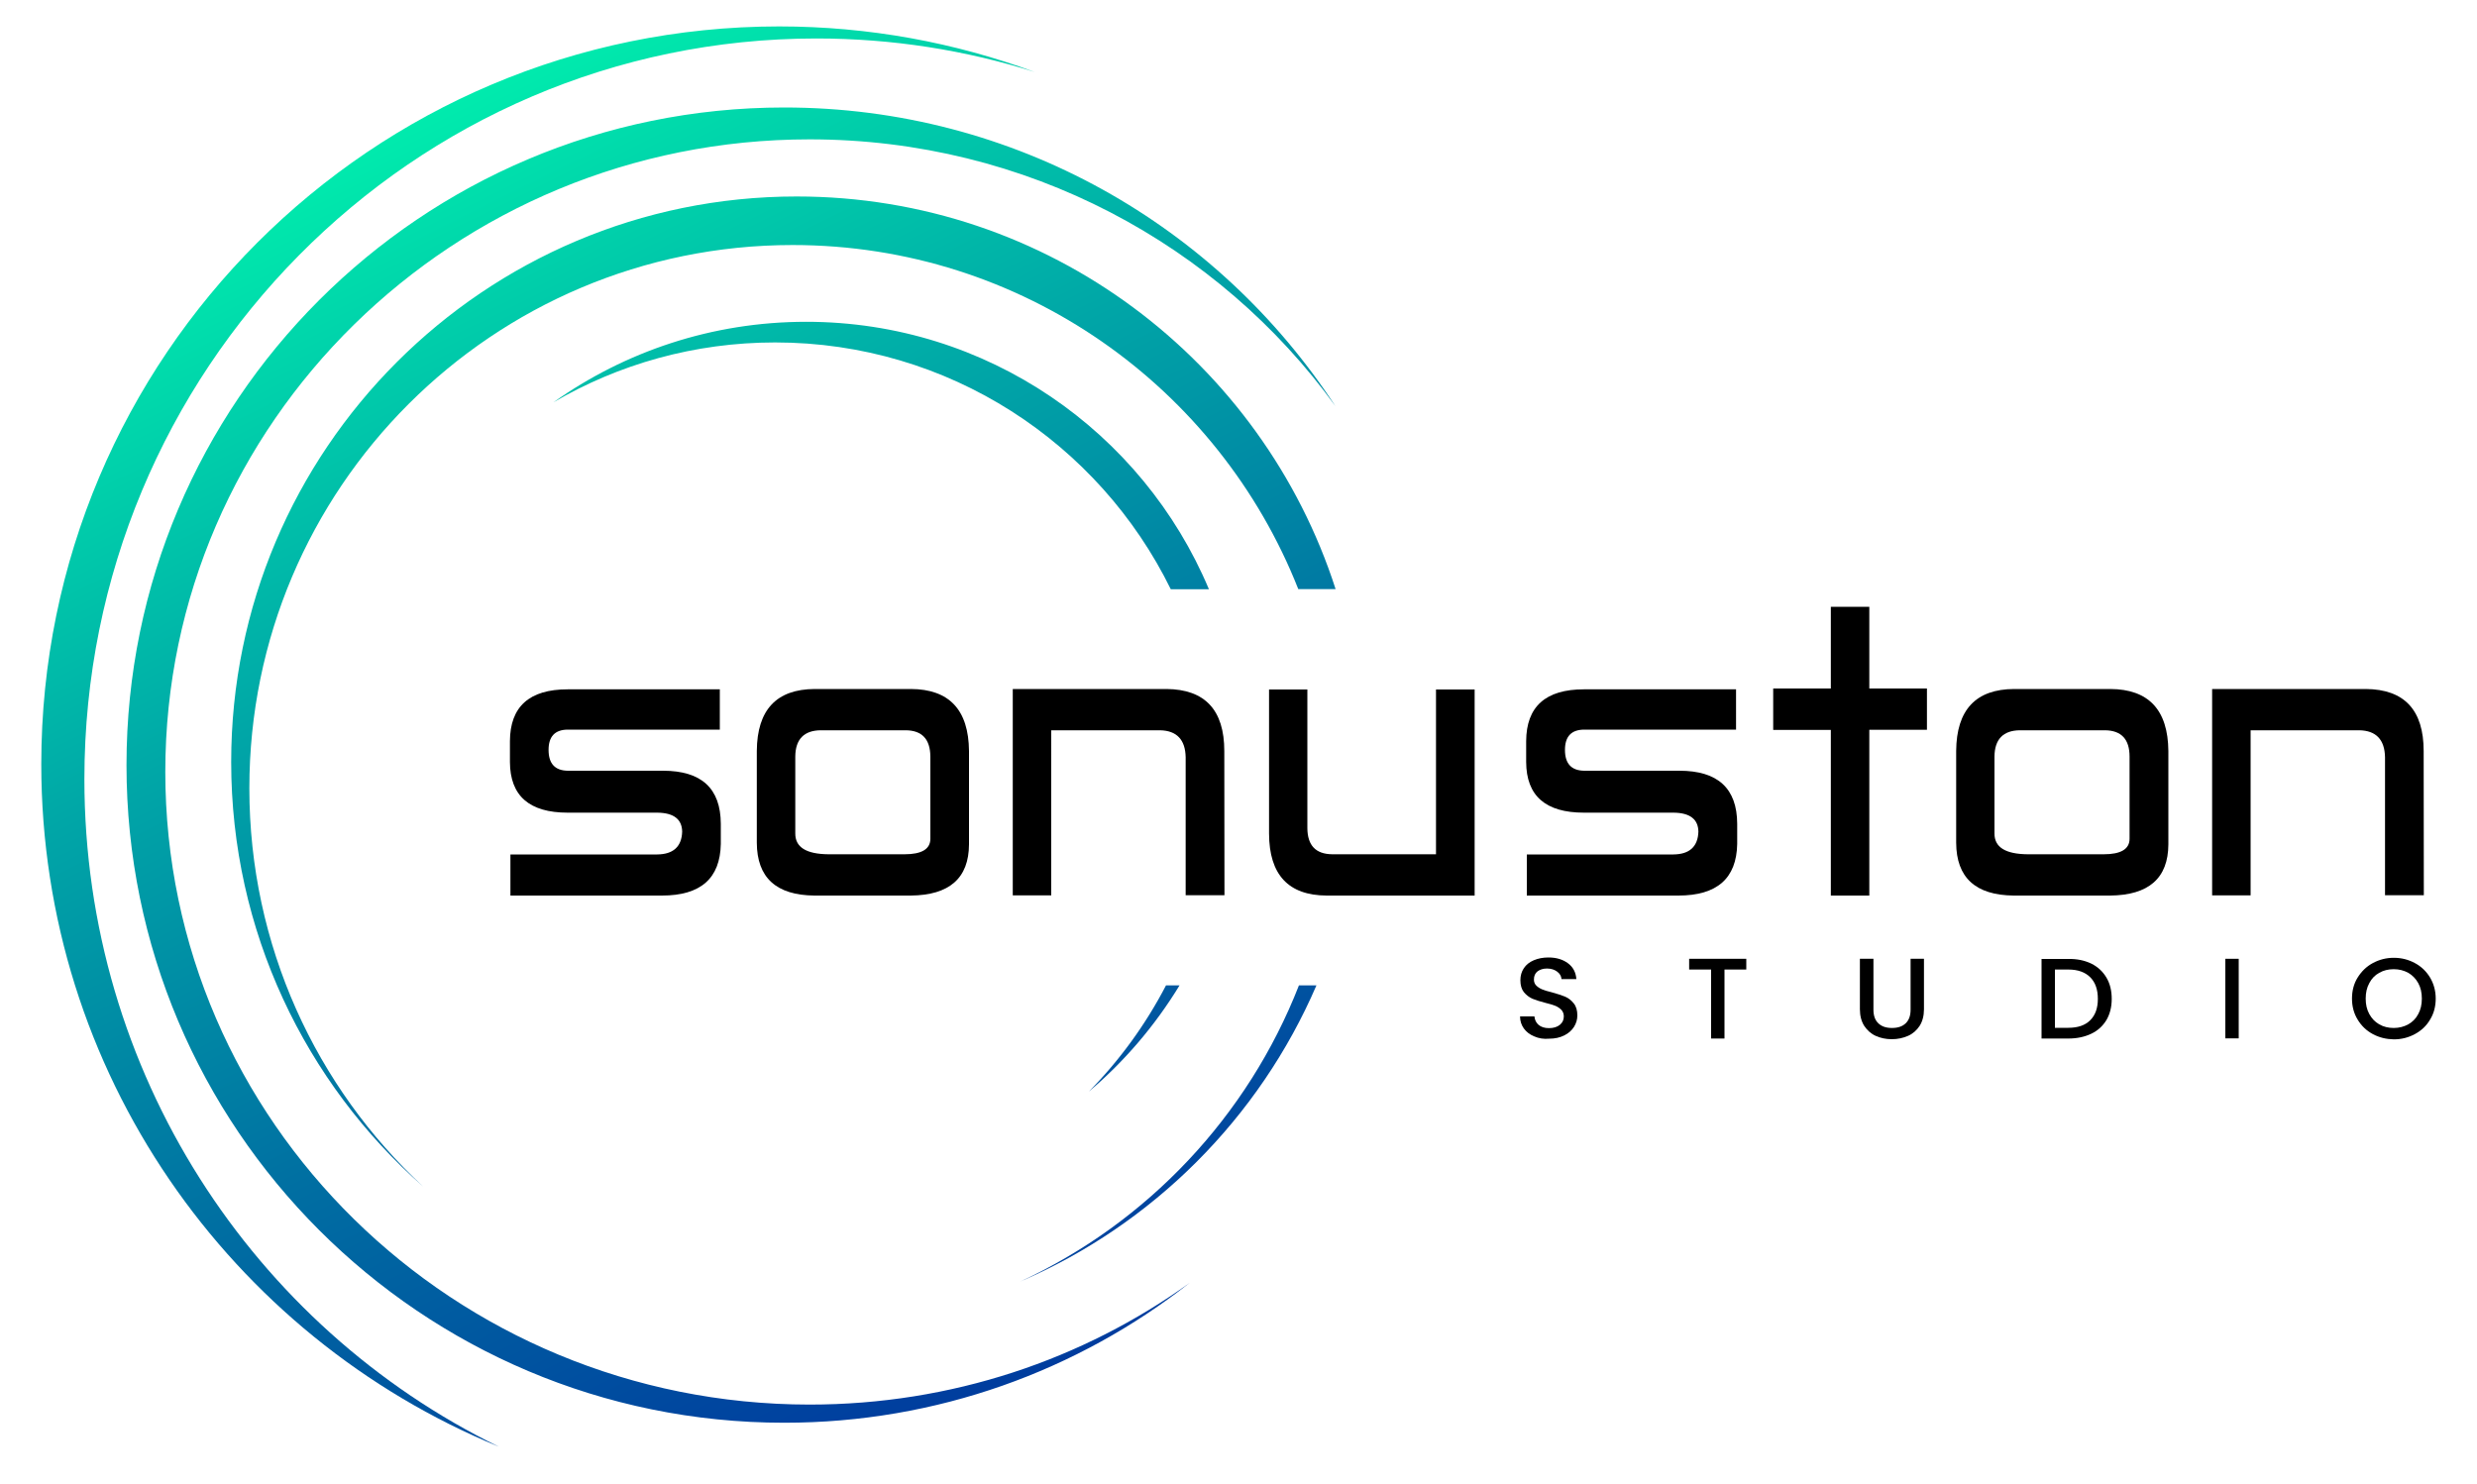 <svg version="1.1" id="Layer_1" xmlns="http://www.w3.org/2000/svg" xmlns:xlink="http://www.w3.org/1999/xlink" x="0px" y="0px" viewBox="0 0 1500 898.8" style="enable-background:new 0 0 1500 898.8;" xml:space="preserve">
<style type="text/css">
	.st0{fill:url(#SVGID_1_);}
	.st1{fill:url(#SVGID_00000055702783777829704150000012846429907628109184_);}
	.st2{fill:url(#SVGID_00000129170824455499655750000014534723453769281468_);}
	.st3{fill:url(#SVGID_00000018230100911650338340000018349136770442913197_);}
	.st4{fill:url(#SVGID_00000163072258737147020340000000255820115528188296_);}
	.st5{fill:url(#SVGID_00000142884668096856921640000000103447984128284859_);}
</style>
<g>
	<linearGradient id="SVGID_1_" gradientUnits="userSpaceOnUse" x1="352.272" y1="-66.017" x2="860.894" y2="959.849">
		<stop offset="0" style="stop-color:#00FFAF"></stop>
		<stop offset="6.286377e-02" style="stop-color:#00EDAD"></stop>
		<stop offset="0.32" style="stop-color:#00A6A7"></stop>
		<stop offset="0.551" style="stop-color:#006EA2"></stop>
		<stop offset="0.749" style="stop-color:#00469F"></stop>
		<stop offset="0.905" style="stop-color:#002D9D"></stop>
		<stop offset="1" style="stop-color:#00249C"></stop>
	</linearGradient>
	<path class="st0" d="M488.2,194.9c-57.1,0-109.9,18.1-153.1,48.8c39.4-23.1,85.4-36.3,134.3-36.3c105.2,0,196.2,61,239.6,149.5
		h23.1C692.1,261.7,597.9,194.9,488.2,194.9z"></path>
	
		<linearGradient id="SVGID_00000124141904976207723020000008418783475842702983_" gradientUnits="userSpaceOnUse" x1="344.273" y1="-62.051" x2="852.895" y2="963.815">
		<stop offset="0" style="stop-color:#00FFAF"></stop>
		<stop offset="6.286377e-02" style="stop-color:#00EDAD"></stop>
		<stop offset="0.32" style="stop-color:#00A6A7"></stop>
		<stop offset="0.551" style="stop-color:#006EA2"></stop>
		<stop offset="0.749" style="stop-color:#00469F"></stop>
		<stop offset="0.905" style="stop-color:#002D9D"></stop>
		<stop offset="1" style="stop-color:#00249C"></stop>
	</linearGradient>
	<path style="fill:url(#SVGID_00000124141904976207723020000008418783475842702983_);" d="M659.4,661.1c21.6-18.3,40.1-40,54.9-64.3
		h-8.2C693.8,620.5,678,642.2,659.4,661.1z"></path>
	
		<linearGradient id="SVGID_00000150095182336911590220000005088458192220249016_" gradientUnits="userSpaceOnUse" x1="238.79" y1="-9.754" x2="747.413" y2="1016.112">
		<stop offset="0" style="stop-color:#00FFAF"></stop>
		<stop offset="6.286377e-02" style="stop-color:#00EDAD"></stop>
		<stop offset="0.32" style="stop-color:#00A6A7"></stop>
		<stop offset="0.551" style="stop-color:#006EA2"></stop>
		<stop offset="0.749" style="stop-color:#00469F"></stop>
		<stop offset="0.905" style="stop-color:#002D9D"></stop>
		<stop offset="1" style="stop-color:#00249C"></stop>
	</linearGradient>
	<path style="fill:url(#SVGID_00000150095182336911590220000005088458192220249016_);" d="M100.1,467.5
		c0-211.6,174.7-383.1,390.2-383.1c131.4,0,247.7,63.8,318.4,161.6c-71.1-108.9-194-180.9-333.8-180.9
		c-219.9,0-398.3,178.3-398.3,398.3c0,219.9,178.3,398.3,398.3,398.3c92.6,0,177.9-31.6,245.5-84.7
		c-64.5,46.4-144.1,73.7-230.2,73.7C274.8,850.6,100.1,679.1,100.1,467.5z"></path>
	
		<linearGradient id="SVGID_00000178915490955770589320000004712639690359888042_" gradientUnits="userSpaceOnUse" x1="183.114" y1="17.851" x2="691.737" y2="1043.717">
		<stop offset="0" style="stop-color:#00FFAF"></stop>
		<stop offset="6.286377e-02" style="stop-color:#00EDAD"></stop>
		<stop offset="0.32" style="stop-color:#00A6A7"></stop>
		<stop offset="0.551" style="stop-color:#006EA2"></stop>
		<stop offset="0.749" style="stop-color:#00469F"></stop>
		<stop offset="0.905" style="stop-color:#002D9D"></stop>
		<stop offset="1" style="stop-color:#00249C"></stop>
	</linearGradient>
	<path style="fill:url(#SVGID_00000178915490955770589320000004712639690359888042_);" d="M51.1,471.9
		c0-247.7,198.5-448.6,443.3-448.6c46,0,90.4,7.1,132.2,20.3c-48.2-17.8-100.4-27.6-154.8-27.6C225,16.1,25,216.1,25,462.8
		c0,186.7,114.5,346.6,277.1,413.4C153.6,803.7,51.1,649.9,51.1,471.9z"></path>
	
		<linearGradient id="SVGID_00000164502882311801387260000003940817904696979340_" gradientUnits="userSpaceOnUse" x1="337.919" y1="-58.901" x2="846.541" y2="966.965">
		<stop offset="0" style="stop-color:#00FFAF"></stop>
		<stop offset="6.286377e-02" style="stop-color:#00EDAD"></stop>
		<stop offset="0.32" style="stop-color:#00A6A7"></stop>
		<stop offset="0.551" style="stop-color:#006EA2"></stop>
		<stop offset="0.749" style="stop-color:#00469F"></stop>
		<stop offset="0.905" style="stop-color:#002D9D"></stop>
		<stop offset="1" style="stop-color:#00249C"></stop>
	</linearGradient>
	<path style="fill:url(#SVGID_00000164502882311801387260000003940817904696979340_);" d="M617.8,776.2
		c80.4-34.6,144.8-99.1,179.4-179.4h-10.6C755.6,676.2,694.7,740.6,617.8,776.2z"></path>
	
		<linearGradient id="SVGID_00000148626955263213201630000013409821160543757487_" gradientUnits="userSpaceOnUse" x1="246.823" y1="-13.736" x2="755.446" y2="1012.13">
		<stop offset="0" style="stop-color:#00FFAF"></stop>
		<stop offset="6.286377e-02" style="stop-color:#00EDAD"></stop>
		<stop offset="0.32" style="stop-color:#00A6A7"></stop>
		<stop offset="0.551" style="stop-color:#006EA2"></stop>
		<stop offset="0.749" style="stop-color:#00469F"></stop>
		<stop offset="0.905" style="stop-color:#002D9D"></stop>
		<stop offset="1" style="stop-color:#00249C"></stop>
	</linearGradient>
	<path style="fill:url(#SVGID_00000148626955263213201630000013409821160543757487_);" d="M482.4,119C293.3,119,140,272.4,140,461.5
		c0,102.5,45,194.4,116.3,257.2C191.5,658.6,151,572.7,151,477.4c0-181.7,147.3-329,329-329c139.1,0,258.1,86.4,306.2,208.4h22.6
		C764.4,218.9,635.1,119,482.4,119z"></path>
	<g>
		<path d="M435.9,441.9h-92.2c-7.7,0.1-11.5,4.2-11.5,12.3c0,8.3,3.9,12.5,11.6,12.6h57.7c23.3,0,34.9,10.7,35,32.1v12.3
			c-0.4,20.8-12.2,31.2-35.6,31.2h-91.8v-24.9H398c9.7-0.1,14.8-4.7,15.1-13.8c-0.1-7.5-5.1-11.4-15-11.5h-54.3
			c-23.3,0-34.9-10.2-35-30.7v-12.6c0.1-20.9,11.7-31.4,35-31.4h92.1V441.9z"></path>
		<path d="M586.8,454.9v56.5c-0.1,20.5-11.9,30.8-35.3,31h-58.3c-23.2-0.2-34.8-10.9-34.9-32v-55.6c0.2-24.9,11.9-37.4,35.1-37.5
			h58.2C574.8,417.4,586.6,429.9,586.8,454.9z M548.5,442.3h-51.5c-10.1,0.1-15.3,5.4-15.4,15.9v46.5c-0.1,8.4,6.6,12.6,20.2,12.7
			h45.9c10.4,0,15.7-3.1,15.7-9.4v-49.8C563.3,447.7,558.4,442.4,548.5,442.3z"></path>
		<path d="M636.6,542.3h-23.3v-125h93.1c23.3,0.2,35,12.7,35,37.6l0.1,87.3h-23.5v-83.6c-0.2-10.6-5.4-16.1-15.5-16.3h-65.9V542.3z"></path>
		<path d="M791.7,417.6v84c0.1,10.5,5.1,15.7,15.1,15.8h62.8v-99.8H893v124.8h-89.6c-23.2-0.1-34.8-12.6-34.9-37.5v-87.3H791.7z"></path>
		<path d="M1051.4,441.9h-92.2c-7.7,0.1-11.5,4.2-11.5,12.3c0,8.3,3.9,12.5,11.6,12.6h57.7c23.3,0,34.9,10.7,35,32.1v12.3
			c-0.4,20.8-12.2,31.2-35.6,31.2h-91.8v-24.9h88.8c9.7-0.1,14.8-4.7,15.1-13.8c-0.1-7.5-5.1-11.4-15-11.5h-54.3
			c-23.3,0-34.9-10.2-35-30.7v-12.6c0.1-20.9,11.7-31.4,35-31.4h92.1V441.9z"></path>
		<path d="M1108.7,417v-49.5h23.3V417h34.9v25H1132v100.4h-23.3V442.1h-34.9V417H1108.7z"></path>
		<path d="M1313.1,454.9v56.5c-0.1,20.5-11.9,30.8-35.3,31h-58.3c-23.2-0.2-34.8-10.9-34.9-32v-55.6c0.2-24.9,11.9-37.4,35.1-37.5
			h58.2C1301.1,417.4,1312.9,429.9,1313.1,454.9z M1274.7,442.3h-51.5c-10.1,0.1-15.3,5.4-15.4,15.9v46.5
			c-0.1,8.4,6.6,12.6,20.2,12.7h45.9c10.4,0,15.7-3.1,15.7-9.4v-49.8C1289.6,447.7,1284.6,442.4,1274.7,442.3z"></path>
		<path d="M1362.9,542.3h-23.3v-125h93.1c23.3,0.2,35,12.7,35,37.6l0.1,87.3h-23.5v-83.6c-0.2-10.6-5.4-16.1-15.5-16.3h-65.9V542.3z"></path>
	</g>
	<g>
		<path d="M929.1,627.7c-2.7-1.1-4.8-2.7-6.3-4.8c-1.5-2.1-2.3-4.5-2.3-7.3h8.7c0.2,2.1,1,3.8,2.5,5.1c1.5,1.3,3.6,2,6.3,2
			c2.8,0,5-0.7,6.6-2c1.6-1.3,2.4-3,2.4-5.1c0-1.6-0.5-2.9-1.5-4c-1-1-2.2-1.8-3.6-2.4c-1.5-0.6-3.5-1.2-6-1.8
			c-3.2-0.8-5.9-1.7-7.9-2.5c-2-0.9-3.7-2.2-5.2-4c-1.4-1.8-2.1-4.2-2.1-7.2c0-2.8,0.7-5.2,2.1-7.3c1.4-2.1,3.4-3.7,6-4.8
			c2.6-1.1,5.5-1.7,8.9-1.7c4.8,0,8.7,1.2,11.8,3.5c3.1,2.3,4.8,5.5,5.1,9.6h-9c-0.1-1.8-1-3.3-2.6-4.5c-1.6-1.2-3.6-1.9-6.2-1.9
			c-2.3,0-4.2,0.6-5.7,1.7c-1.5,1.2-2.2,2.8-2.2,5c0,1.5,0.5,2.7,1.4,3.6c0.9,0.9,2.1,1.7,3.5,2.3s3.4,1.2,5.9,1.8
			c3.3,0.9,6,1.8,8,2.6c2.1,0.9,3.8,2.2,5.3,4.1c1.5,1.8,2.2,4.3,2.2,7.3c0,2.5-0.7,4.8-2,6.9c-1.4,2.2-3.3,3.9-5.9,5.2
			c-2.6,1.3-5.6,2-9.2,2C934.8,629.4,931.8,628.9,929.1,627.7z"></path>
		<path d="M1057.5,580.7v6.5h-13.2v41.8h-8.1v-41.8h-13.3v-6.5H1057.5z"></path>
		<path d="M1134.5,580.7v30.8c0,3.7,1,6.4,3,8.3c2,1.9,4.7,2.8,8.2,2.8c3.6,0,6.3-0.9,8.3-2.8c2-1.9,3-4.6,3-8.3v-30.8h8.1v30.6
			c0,3.9-0.9,7.3-2.6,10c-1.8,2.7-4.1,4.8-7.1,6.1c-3,1.3-6.2,2-9.8,2c-3.6,0-6.8-0.7-9.7-2c-2.9-1.3-5.2-3.4-7-6.1
			c-1.7-2.7-2.6-6.1-2.6-10v-30.6H1134.5z"></path>
		<path d="M1266.4,583.6c4,2,7,4.8,9.2,8.5c2.2,3.7,3.2,8,3.2,12.9c0,4.9-1.1,9.2-3.2,12.8c-2.2,3.6-5.2,6.4-9.2,8.3
			c-4,1.9-8.6,2.9-13.9,2.9h-16.2v-48.2h16.2C1257.8,580.7,1262.4,581.7,1266.4,583.6z M1265.8,617.9c3.1-3.1,4.6-7.4,4.6-12.9
			c0-5.6-1.5-10-4.6-13.1c-3.1-3.1-7.5-4.7-13.3-4.7h-8.1v35.3h8.1C1258.3,622.5,1262.7,621,1265.8,617.9z"></path>
		<path d="M1355.7,580.7v48.2h-8.1v-48.2H1355.7z"></path>
		<path d="M1436.9,626.3c-3.9-2.1-6.9-5-9.2-8.8c-2.3-3.8-3.4-8-3.4-12.7c0-4.7,1.1-9,3.4-12.7c2.3-3.7,5.3-6.7,9.2-8.8
			c3.9-2.1,8.1-3.2,12.7-3.2c4.7,0,8.9,1.1,12.8,3.2c3.9,2.1,6.9,5,9.2,8.8c2.2,3.7,3.4,8,3.4,12.7c0,4.7-1.1,9-3.4,12.7
			c-2.2,3.8-5.3,6.7-9.2,8.8c-3.9,2.1-8.1,3.2-12.8,3.2C1445,629.4,1440.8,628.4,1436.9,626.3z M1458.4,620.4c2.6-1.5,4.6-3.5,6-6.2
			c1.5-2.7,2.2-5.8,2.2-9.4c0-3.6-0.7-6.7-2.2-9.4c-1.5-2.7-3.5-4.7-6-6.2c-2.6-1.4-5.5-2.2-8.8-2.2c-3.3,0-6.2,0.7-8.8,2.2
			c-2.6,1.4-4.6,3.5-6,6.2c-1.5,2.7-2.2,5.8-2.2,9.4c0,3.6,0.7,6.7,2.2,9.4c1.5,2.7,3.5,4.8,6,6.2c2.6,1.5,5.5,2.2,8.8,2.2
			C1452.9,622.6,1455.8,621.8,1458.4,620.4z"></path>
	</g>
</g>
</svg>
